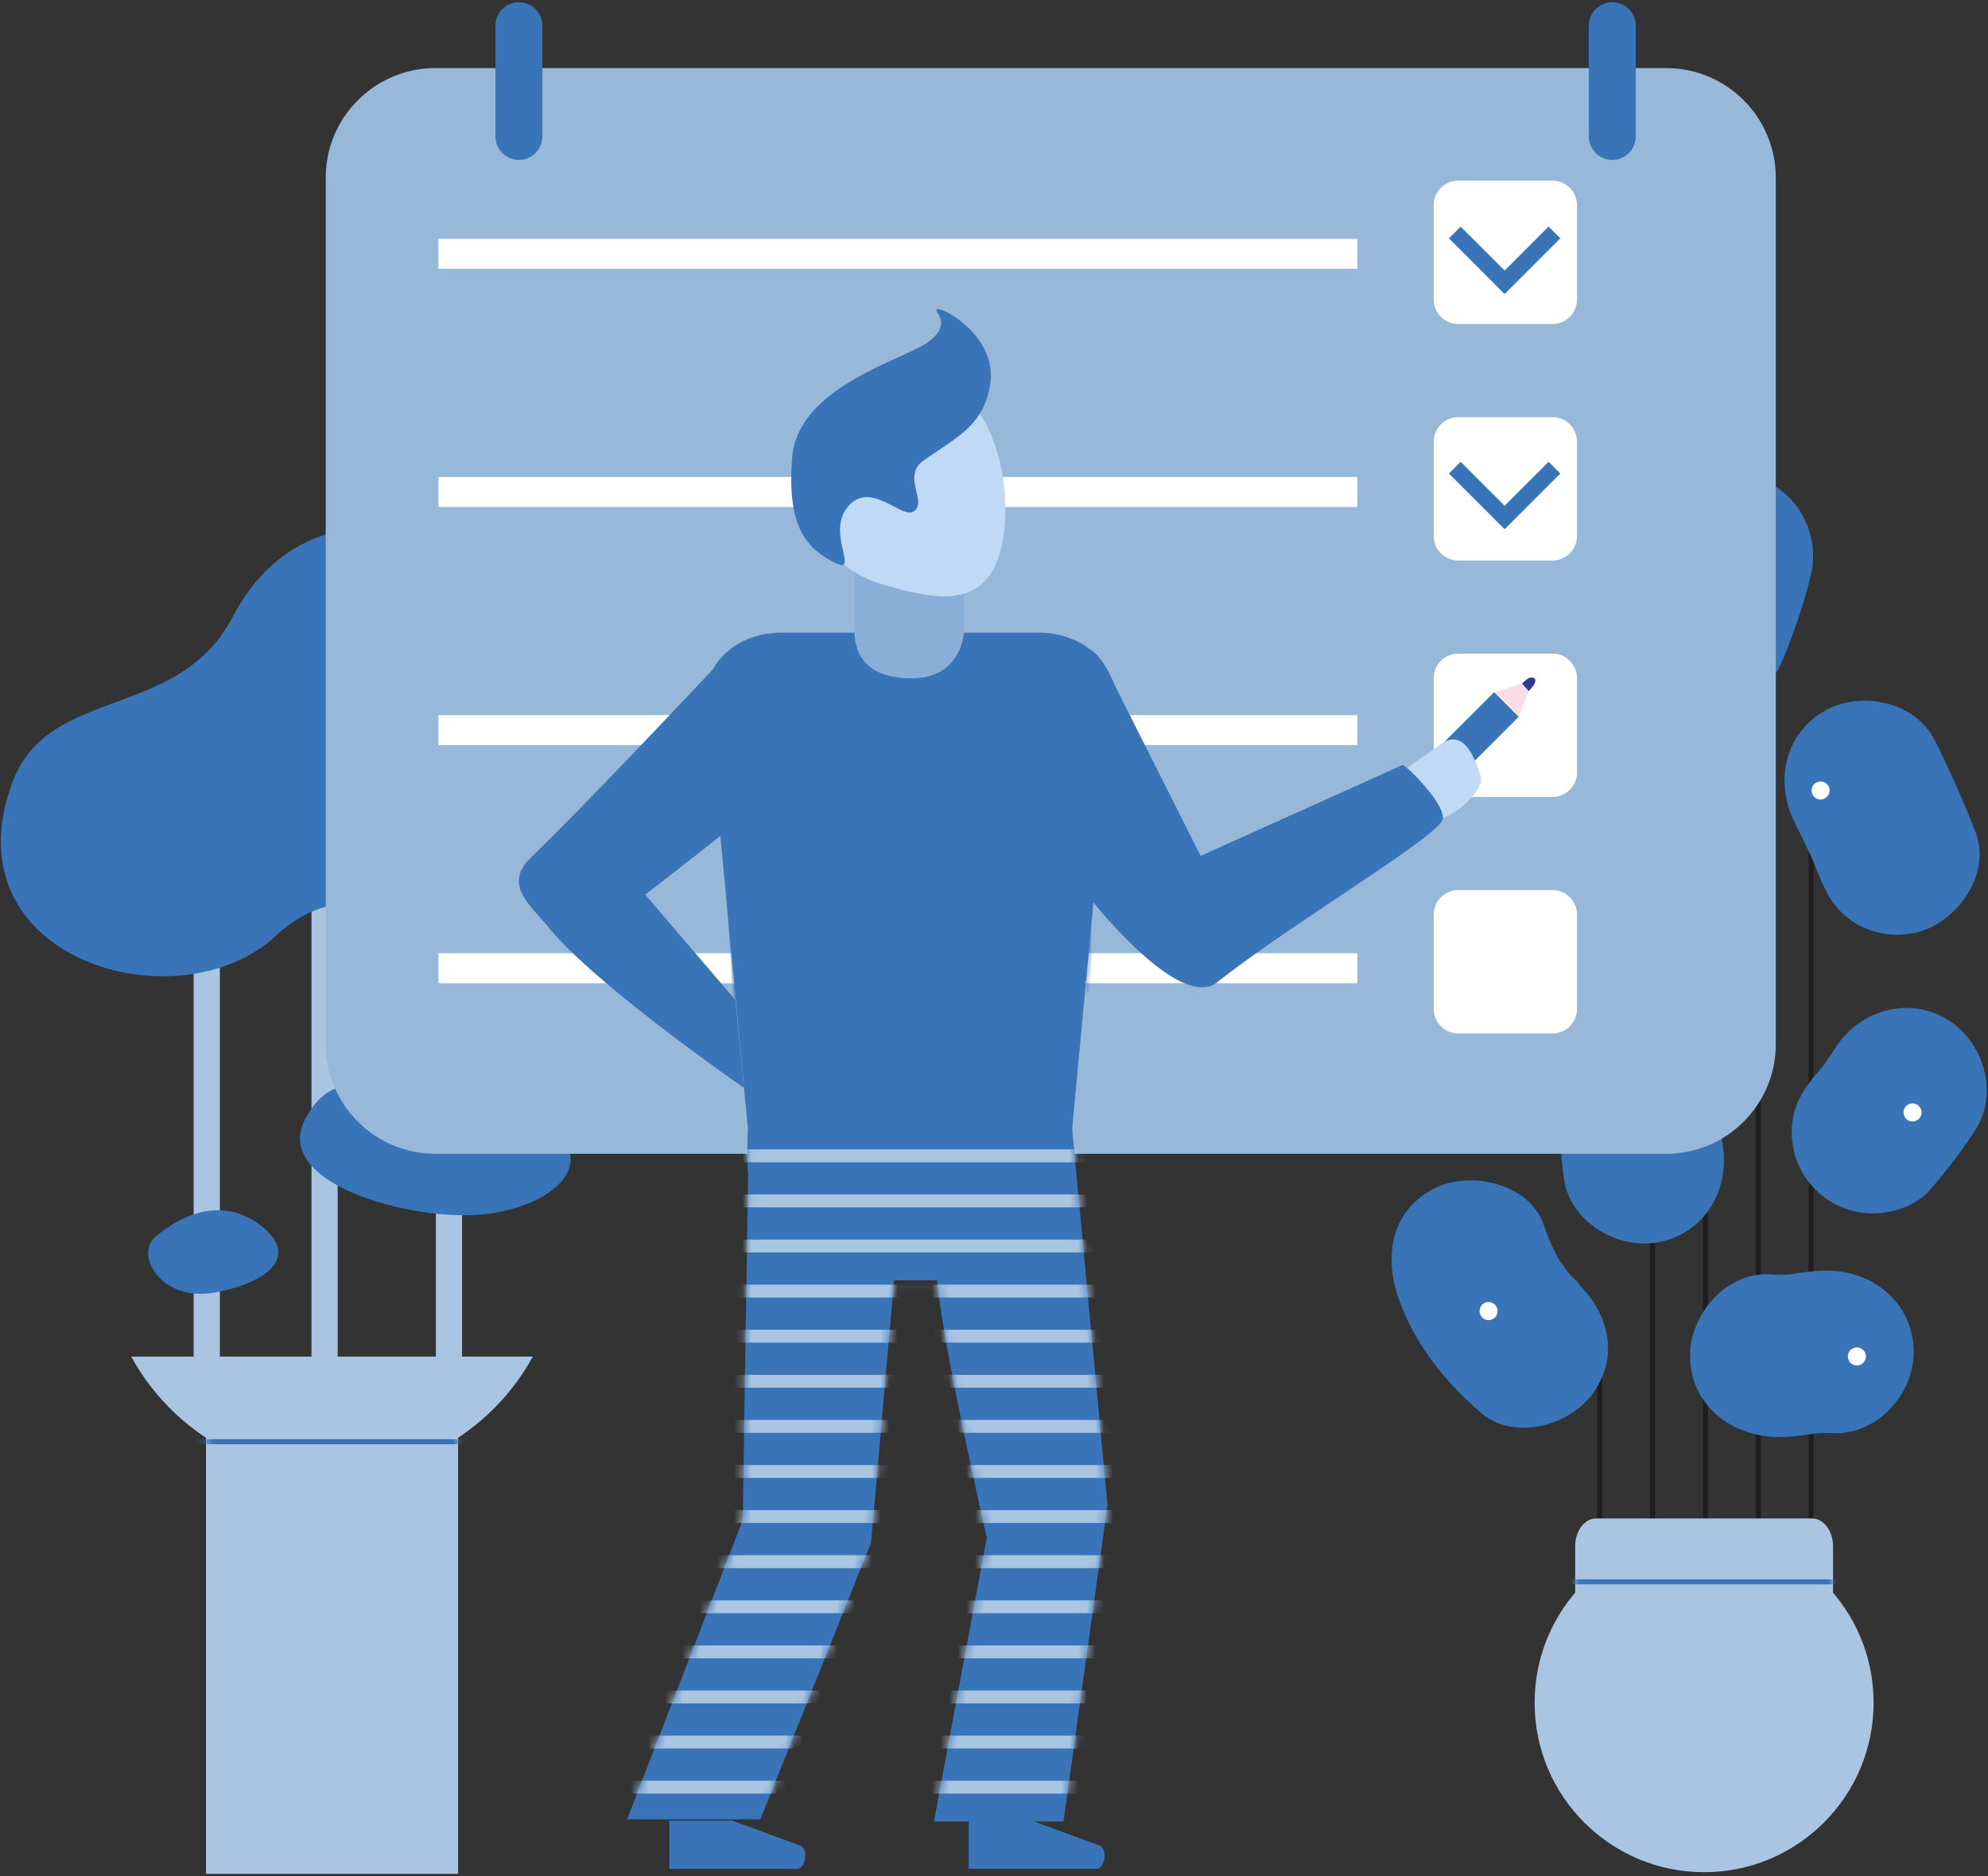<svg height="218" width="231" xmlns="http://www.w3.org/2000/svg" xmlns:xlink="http://www.w3.org/1999/xlink"><rect width="100%" height="100%" fill="#333333" stroke="none"/><mask id="a" fill="#fff"><path d="m2.523 11.652h25.11c1.342 0 2.428-1.452 2.428-3.243v-5.074c0-1.79-1.086-3.242-2.428-3.242h-25.11c-1.343 0-2.427 1.452-2.427 3.242v5.074c0 1.791 1.085 3.243 2.427 3.243z" fill="#fff" fill-rule="evenodd"/></mask><mask id="b" fill="#fff"><path d="m46.716 60.192h-46.67a26.696 26.696 0 0 1 8.689-9.432v-50.664h29.293v50.664a26.696 26.696 0 0 1 8.688 9.432z" fill="#fff" fill-rule="evenodd"/></mask><mask id="c" fill="#fff"><path d="m4.77.003h37.678l4.704 50.046c.421 4.082-3.524 7.586-8.543 7.586h-30c-5.018 0-8.964-3.504-8.542-7.586z" fill="#fff" fill-rule="evenodd"/></mask><mask id="d" fill="#fff"><path d="m14.104 80.536h37.677l4.111-43.712-5.116-36.78h-15.052l6.137 32.98s-5.058 22.012-5.781 29.895h-4.988l-2.676-30.479-12.86-32.152h-15.492l13.445 34.783s.526 35.077.623 40.274c-.192.91-.028 5.191-.028 5.191z" fill="#fff" fill-rule="evenodd"/></mask><g fill="none" fill-rule="evenodd"><path d="m186.175 208.444h-.584v-53.464h.584zm12.282-7.989h-.585v-135.01h.585zm-6.141 7.99h-.584v-99.451h.584v99.45m18.423-15.704h-.586v-102.648h.586zm-6.142 9.287h-.584v-138.616h.584z" fill="#211c1d"/><path d="m178.316 197.834c0-10.878 8.819-19.695 19.696-19.695s19.695 8.817 19.695 19.695c0 10.877-8.818 19.694-19.695 19.694s-19.696-8.817-19.696-19.694" fill="#aac5e2"/><path d="m185.456 176.428h25.11c1.342 0 2.429 1.452 2.429 3.243v5.075c0 1.789-1.087 3.241-2.428 3.241h-25.111c-1.341 0-2.427-1.452-2.427-3.241v-5.075c0-1.79 1.086-3.243 2.427-3.243" fill="#aac5e2"/><g fill="#3874b7" mask="url(#a)" transform="matrix(1 0 0 -1 182.933 188.08)"><path d="m31.756 3.992h-36.776v.584h36.776z"/></g><path d="m192.185 61.994c-.638 2.51-1.305 5.005-2.277 7.412l.95-2.252-.237.55c-1.05 2.443-1.686 4.587-.95 7.266a9.503 9.503 0 0 0 4.333 5.636 9.499 9.499 0 0 0 7.267.95c2.113-.581 4.726-2.221 5.636-4.333a67.606 67.606 0 0 0 3.464-10.216c1.266-4.979-1.562-10.217-6.586-11.6-4.88-1.343-10.333 1.607-11.6 6.587m-29.749 88.636c1.808 5.37 5.407 9.884 9.656 13.526 3.91 3.35 10.433 1.472 13.113-2.425 3.143-4.568 1.475-9.772-2.424-13.113 2.064 1.769-.09-.232-.484-.69-.348-.405-2.03-2.941-.661-.772-.939-1.486-1.67-3.1-2.23-4.764-1.64-4.881-8.426-6.39-12.602-4.366-5.06 2.452-6.005 7.736-4.368 12.604m20.87-36.212c-.029 3.378-.694 6.653-1.31 9.964-.788 4.242-.904 8.346-.255 12.633.771 5.087 6.367 8.292 11.176 7.276 5.25-1.11 8.046-6.096 7.276-11.176-.164-1.19-.2-1.37-.105-.547-.01-.676.008-1.35.055-2.025.08-1.684.39-3.36.684-5.016.586-3.321 1.28-6.577 1.309-9.965.045-5.135-3.517-9.667-8.843-9.987-4.926-.297-9.941 3.701-9.986 8.843m25.23-18.86c.64 1.272 1.259 2.553 1.855 3.846.259.563.507 1.131.755 1.699-1.134-2.596.001.045.212.584.932 2.387 2.048 4.296 4.334 5.636a9.489 9.489 0 0 0 7.266.95c4.568-1.257 8.458-6.805 6.586-11.6a124.837 124.837 0 0 0 -4.722-10.634c-2.308-4.59-8.68-5.856-12.902-3.383-4.638 2.718-5.692 8.31-3.384 12.902m4.716 26.209a42.744 42.744 0 0 1 -2.136 3.024l1.475-1.908a69.185 69.185 0 0 1 -1.636 2.005c-1.672 1.971-2.763 4.006-2.763 6.668a9.46 9.46 0 0 0 2.763 6.667 9.46 9.46 0 0 0 6.667 2.763c2.318 0 5.12-.936 6.668-2.763 1.872-2.207 3.686-4.496 5.246-6.937 2.771-4.336.918-10.383-3.382-12.902-4.568-2.676-10.14-.94-12.902 3.383m-7.442 45.164c2.205.165 4.406-.292 6.58-.59l-2.507.335c1.021-.132 2.021-.217 3.052-.165 5.137.26 9.43-4.485 9.43-9.43 0-5.335-4.298-9.17-9.43-9.429-2.199-.11-4.395.346-6.563.639l2.507-.337c-1.03.128-2.032.196-3.07.117-5.131-.384-9.429 4.581-9.429 9.43 0 5.431 4.307 9.046 9.43 9.43" fill="#3874b7"/><path d="m171.208 85.037a1.048 1.048 0 1 1 -2.096-.003 1.048 1.048 0 0 1 2.096.002m27.87-12.049a1.048 1.048 0 1 1 -2.096 0 1.048 1.048 0 0 1 2.097 0m13.516 18.859a1.048 1.048 0 1 1 -2.097 0 1.048 1.048 0 0 1 2.097 0m-13.69 28.266a1.047 1.047 0 1 1 -2.094.002 1.047 1.047 0 0 1 2.094-.002m24.376 9.139a1.048 1.048 0 1 1 -2.096 0 1.048 1.048 0 0 1 2.096 0m-6.469 28.355a1.047 1.047 0 1 1 -2.094.002 1.047 1.047 0 0 1 2.094-.002m-42.823-5.492a1.048 1.048 0 1 1 -2.06.382 1.048 1.048 0 0 1 2.06-.382" fill="#fff"/><path d="m39.239 161.516h-3.043v-66.329h3.043v66.33m-13.692-1.76h-3.043v-58.537h3.043v58.536m28.145 4.224h-3.043v-58.534h3.043z" fill="#aac5e2"/><path d="m61.916 157.622h-46.67a26.696 26.696 0 0 0 8.689 9.432v50.663h29.293v-50.664a26.696 26.696 0 0 0 8.688-9.432" fill="#aac5e2"/><g fill="#3874b7" mask="url(#b)" transform="matrix(1 0 0 -1 15.2 217.814)"><path d="m60.656 50.01h-56.673v.585h56.673v-.584"/></g><path d="m56.712 70.392c-5.325-11.41-22.223-13.029-29.668 1.268-6.34 12.172-21.396 7.892-25.61 19.272-7.609 20.539 19.282 28.412 30.68 17.75 7.862-7.354 17.871-2.979 26.626 4.057 14.2 11.41 36.261-12.932 22.315-24.343-10.824-8.856-17.782-3.944-24.343-18.004m-38.632 73.295c-2.487 2.083.636 7.633 6.87 6.488 6.234-1.144 9.415-4.07 5.98-7.252-3.435-3.181-8.143-3.181-12.85.764m17.437-13.77c4.248-7.789 10.76-1.26 14.82.723 8.132 3.976 9.455-1.236 13.735.904 4.339 2.168 2.53 7.771-6.687 9.398-8.01 1.414-26.205-3.072-21.868-11.024" fill="#3874b7"/><path d="m193.595 134.06h-142.996c-7.042 0-12.75-5.708-12.75-12.749v-100.652c0-7.041 5.708-12.75 12.75-12.75h142.996c7.041 0 12.749 5.709 12.749 12.75v100.652c0 7.041-5.708 12.75-12.75 12.75" fill="#98b8da"/><path d="m157.725 31.232h-106.782v-3.482h106.782zm0 27.67h-106.782v-3.483h106.782zm0 27.67h-106.782v-3.482h106.782zm0 27.671h-106.782v-3.484h106.782zm22.671-76.596h-10.956a2.847 2.847 0 0 1 -2.848-2.848v-10.955a2.849 2.849 0 0 1 2.848-2.849h10.956a2.85 2.85 0 0 1 2.848 2.85v10.954a2.848 2.848 0 0 1 -2.848 2.848m0 27.476h-10.956a2.848 2.848 0 0 1 -2.848-2.848v-10.956a2.847 2.847 0 0 1 2.848-2.848h10.956a2.848 2.848 0 0 1 2.848 2.848v10.956a2.85 2.85 0 0 1 -2.848 2.848m0 27.475h-10.956a2.847 2.847 0 0 1 -2.848-2.848v-10.955a2.849 2.849 0 0 1 2.848-2.85h10.956a2.85 2.85 0 0 1 2.848 2.85v10.955a2.848 2.848 0 0 1 -2.848 2.848m0 27.476h-10.956a2.848 2.848 0 0 1 -2.848-2.848v-10.956a2.847 2.847 0 0 1 2.848-2.848h10.956a2.848 2.848 0 0 1 2.848 2.848v10.956a2.85 2.85 0 0 1 -2.848 2.848" fill="#fff"/><path d="m168.765 90.987-2.86-2.859 7.714-7.713 2.86 2.86z" fill="#3874b7"/><path d="m167.696 95.007c1.783-.515 4.835-3.408 4.35-4.81-.478-1.374-1.589-5.367-4.226-4.005l-4.693 3.29 2.292 6.18z" fill="#c0d9f5"/><path d="m86.904 131.144h37.677l4.111 43.712-5.116 36.78h-15.052l6.137-32.98s-5.058-22.012-5.781-29.894h-4.988l-2.676 30.478-12.86 32.152h-15.492l13.445-34.782s.526-35.078.623-40.275c-.192-.91-.028-5.19-.028-5.19m0 0h37.677l4.704-50.047c.422-4.082-3.524-7.586-8.542-7.586h-30c-5.019 0-8.964 3.504-8.543 7.586l4.704 50.046" fill="#3874b7"/><path d="m105.924 78.814c-6.673 0-6.635-4.538-6.635-5.628v-7.386c0-1.672 2.495-1.532 3.98-1.532h4.778c1.484 0 3.978 1.358 3.978 3.03v5.888c0 1.077-.701 5.628-6.101 5.628" fill="#89afd8"/><path d="m116.176 64.262c-1.919 6.493-7.35 5.498-13.843 3.58-6.494-1.92-10.202-8.74-8.284-15.234 1.919-6.494 8.739-10.202 15.234-8.284 6.493 1.919 8.812 13.443 6.893 19.938" fill="#c0d9f5"/><path d="m129.47 79.487 10.037 19.959 23.382-10.523c0-.645 5.538 4.924 4.678 6.43-1.398 2.443-17.538 11.985-26.122 18.767-4.8 3.795-16.55-11.797-17.221-12.917-1.073-1.787-2.527-12.86-2.728-19.039a2.715 2.715 0 0 1 2.44-2.789l2.225-4.005c1.232-.127 2.878 2.956 3.31 4.117m-44.166-4.332s-17.421 18.58-23.568 24.435c-3.39 3.228 0 5.65 1.938 8.072 5.373 6.716 22.766 18.729 22.766 18.729l-.969-10.172-10.495-12.27s14.762-11.4 15.255-12.22c1.344-2.24.224-12.095.224-12.095l-5.15-4.479m34.57 136.377h-7.316v5.612h14.839c.978 0 1.316-2.2.458-2.674zm-34.783 0h-7.316v5.612h14.839c.98 0 1.316-2.2.459-2.674z" fill="#3874b7"/><g fill="#3874b7" mask="url(#c)" transform="matrix(1 0 0 -1 82.133 131.147)"><path d="m44.672 15.904h-.584v27.323h.584zm-41.624-.995-1.712 26.948.582.038 1.712-26.95-.582-.036"/></g><path d="m173.619 80.415 2.86 2.86 1.154-2.983-.768-.856z" fill="#fddde5"/><path d="m176.865 79.437.768.855s1.092-1.033.672-1.453c-.504-.504-1.44.597-1.44.597" fill="#2b3997"/><g fill="#aac5e2" mask="url(#d)" transform="matrix(1 0 0 -1 72.8 211.68)"><path d="m61.154 76.637h-68.007v1.498h68.007zm0-5.238h-68.007v1.496h68.007zm0-5.24h-68.007v1.497h68.007zm0-5.24h-68.007v1.497h68.007zm0-5.239h-68.007v1.496h68.007zm0-5.24h-68.007v1.497h68.007zm0-5.24h-68.007v1.497h68.007zm0-5.239h-68.007v1.498h68.007v-1.499m0-5.24h-68.007v1.498h68.007zm0-5.238h-68.007v1.496h68.007zm0-5.24h-68.007v1.497h68.007zm0-5.24h-68.007v1.498h68.007v-1.497m0-5.239h-68.007v1.497h68.007zm0-5.24h-68.007v1.497h68.007zm0-5.239h-68.007v1.496h68.007z"/></g><g fill="#3874b7"><path d="m105.99 59.499c2.042-.876-1.285-4.11 1.267-5.943 3.8-2.728 7.015-3.994 7.795-8.866.863-5.395-5.067-8.77-6.041-8.77-.975 0 2.046 1.56-1.267 3.899-2.78 1.961-15.004 5.163-15.687 13.25-.69 8.191 1.755 10.717 4.872 12.275 3.118 1.56-.974-3.312 1.559-6.43s6.139 1.169 7.503.585m70.176-26.73-1.363 1.36-6.441-6.44 1.362-1.362 6.442 6.441"/><path d="m173.501 32.768 1.363 1.362 6.441-6.44-1.362-1.363zm2.666 27.328-1.363 1.363-6.441-6.44 1.362-1.363z"/><path d="m173.501 60.096 1.363 1.363 6.441-6.44-1.362-1.363zm-110.477-44.246a2.728 2.728 0 1 1 -5.456 0v-12.86a2.728 2.728 0 1 1 5.456 0zm127.048 0a2.728 2.728 0 1 1 -5.456 0v-12.86a2.728 2.728 0 1 1 5.456 0z"/></g></g></svg>